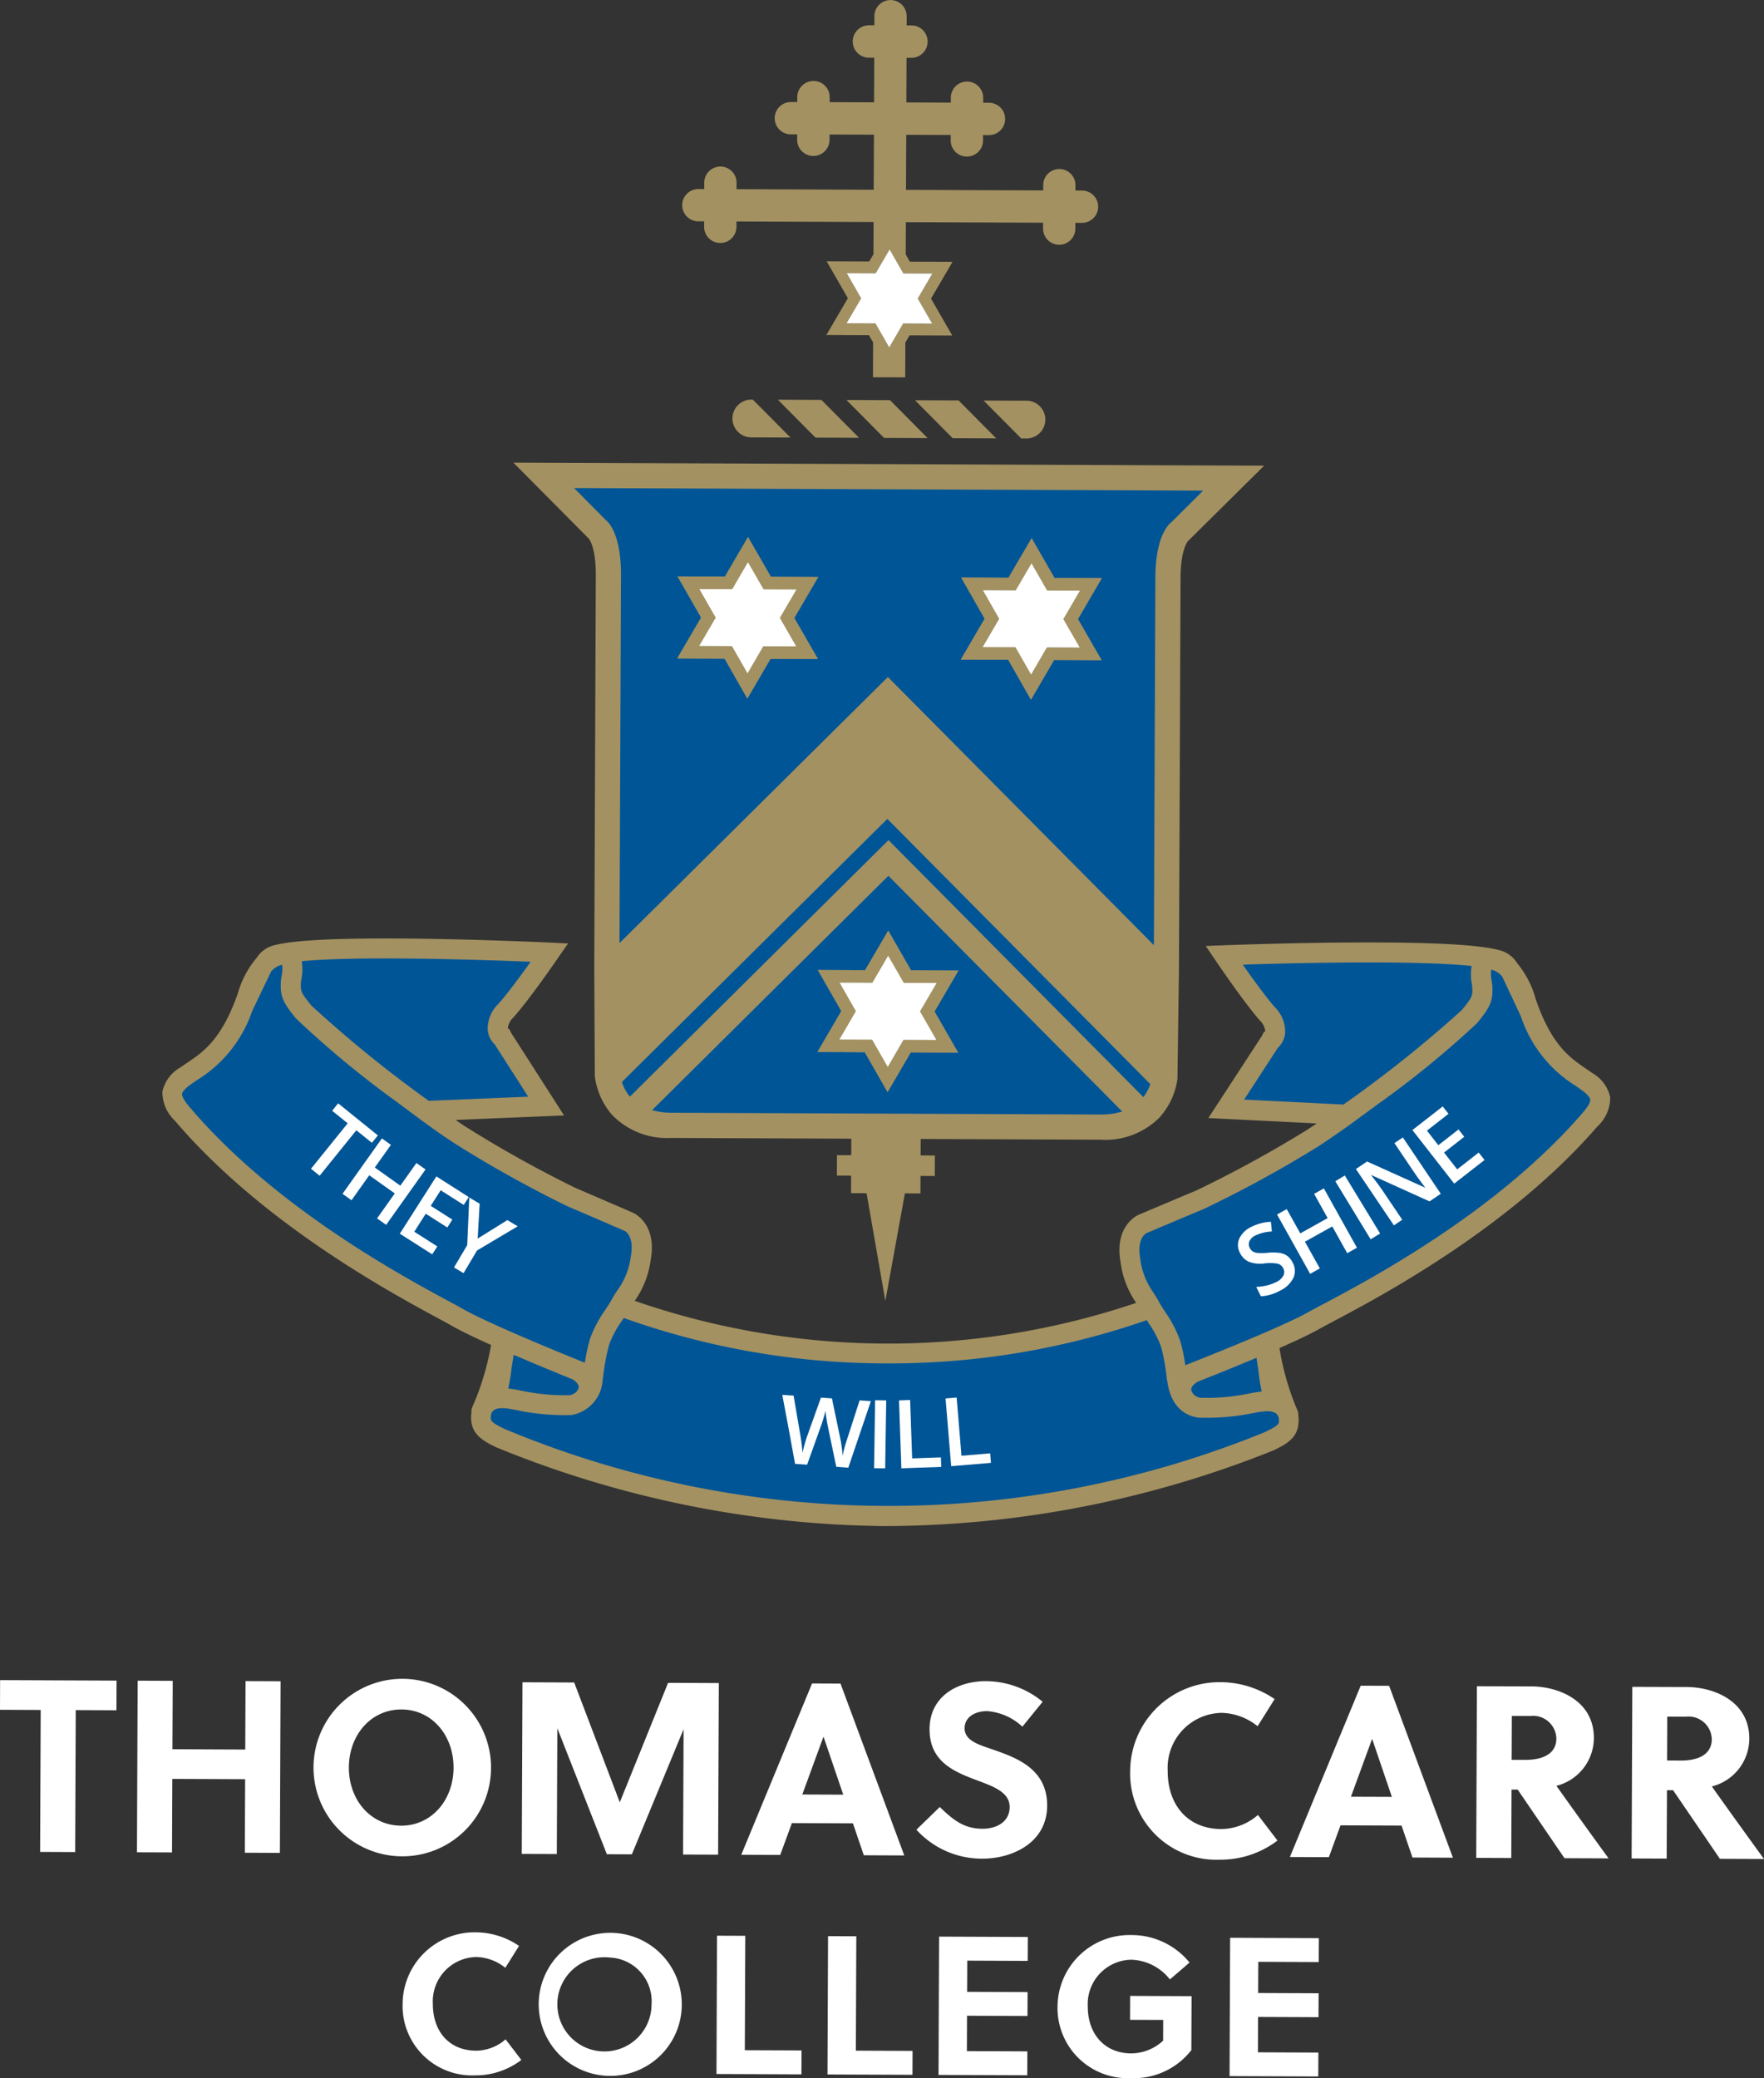 <svg id="Logo_full_clr_vertical" data-name="Logo full clr vertical" xmlns="http://www.w3.org/2000/svg" xmlns:xlink="http://www.w3.org/1999/xlink" width="156.712" height="184.614" viewBox="0 0 156.712 184.614">
  <rect x="0" y="0" width="156.712" height="184.614" fill="#333333" stroke="none"/>
  <defs>
    <clipPath id="clip-path">
      <rect id="Rectangle_332" data-name="Rectangle 332" width="156.712" height="184.614" fill="none"/>
    </clipPath>
  </defs>
  <path id="Path_1610" data-name="Path 1610" d="M715.453,200.843l3.616.015-.052,12.611,3.113.013.052-12.611,3.615.016.011-2.636-10.346-.043Z" transform="translate(-715.453 -48.948)" fill="#fff"/>
  <path id="Path_1611" data-name="Path 1611" d="M735.92,213.538l.027-6.534-6.468-.027-.027,6.534-3.115-.012.063-15.246,3.114.012-.025,6.077,6.469.027.025-6.077,3.114.012-.063,15.247Z" transform="translate(-714.17 -48.943)" fill="#fff"/>
  <g id="Group_942" data-name="Group 942">
    <g id="Group_941" data-name="Group 941" clip-path="url(#clip-path)">
      <path id="Path_1612" data-name="Path 1612" d="M748.159,213.872a7.885,7.885,0,1,1,8-7.851,7.866,7.866,0,0,1-8,7.851m.054-13.045c-2.7-.011-4.67,2.246-4.682,5.143s1.939,5.169,4.639,5.18c2.679.011,4.649-2.246,4.66-5.143s-1.938-5.169-4.618-5.18" transform="translate(-712.537 -48.96)" fill="#fff"/>
      <path id="Path_1613" data-name="Path 1613" d="M766.7,213.664l-2.221-.009-4.4-11.191-.046,11.172-3.114-.012.063-15.245,4.594.019,4.051,10.645,4.29-10.613,4.509.02-.063,15.245-3.114-.012.045-11.13Z" transform="translate(-710.566 -48.928)" fill="#fff"/>
      <path id="Path_1614" data-name="Path 1614" d="M785.252,213.737l-.968-2.836-5.422-.022-1.036,2.827-3.462-.013,6.29-15.22,2.527.011,5.665,15.269Zm-5.466-5.4,3.637.015-1.743-5.125h-.022Z" transform="translate(-708.511 -48.917)" fill="#fff"/>
      <path id="Path_1615" data-name="Path 1615" d="M794.554,200.953c-1.045,0-1.984.514-1.989,1.516,0,1.177,1.431,1.509,2.606,1.928,2.154.749,4.742,1.762,4.728,4.962-.013,3.311-3.134,4.714-5.791,4.7a7.862,7.862,0,0,1-5.825-2.572l2.077-2.017c1.236,1.2,2.192,1.925,3.782,1.932,1.22.006,2.419-.578,2.426-1.927,0-1.307-1.387-1.813-2.931-2.387-1.98-.749-4.2-1.629-4.185-4.548.012-2.9,2.478-4.258,5-4.248a7.931,7.931,0,0,1,5.046,1.829l-1.8,2.213a5.148,5.148,0,0,0-3.152-1.384" transform="translate(-706.871 -48.938)" fill="#fff"/>
      <path id="Path_1616" data-name="Path 1616" d="M813.374,211.418a5.027,5.027,0,0,0,3.25-1.251l1.734,2.274a8.343,8.343,0,0,1-5.125,1.7,7.658,7.658,0,0,1-7.961-7.916,7.937,7.937,0,0,1,8.157-7.851,8.518,8.518,0,0,1,4.676,1.5l-1.512,2.411a5.287,5.287,0,0,0-3.175-1.188,4.883,4.883,0,0,0-4.812,5.142c-.013,3.049,1.786,5.169,4.77,5.182" transform="translate(-704.869 -48.929)" fill="#fff"/>
      <path id="Path_1617" data-name="Path 1617" d="M828.855,213.915l-.969-2.836-5.423-.022-1.035,2.827-3.463-.013,6.291-15.219,2.526.009,5.666,15.27Zm-5.466-5.4,3.636.013-1.742-5.124h-.023Z" transform="translate(-703.373 -48.896)" fill="#fff"/>
      <path id="Path_1618" data-name="Path 1618" d="M837.669,198.708c2.461.01,5.571,1.286,5.558,4.6a4.4,4.4,0,0,1-3.329,4.234c1.344,1.9,3.6,5.024,4.635,6.444l-3.919-.017-4.157-6.093-.544,0-.025,6.077-3.114-.013.061-15.245Zm-1.747,6.527,1.219,0c1.568.007,2.748-.554,2.752-1.885a2.066,2.066,0,0,0-2.322-2.011l-1.633-.008Z" transform="translate(-701.628 -48.891)" fill="#fff"/>
      <path id="Path_1619" data-name="Path 1619" d="M850.021,198.758c2.461.011,5.571,1.287,5.558,4.6a4.392,4.392,0,0,1-3.329,4.232c1.344,1.9,3.6,5.026,4.635,6.444l-3.919-.016-4.158-6.093-.544,0L848.238,214l-3.113-.012.061-15.246Zm-1.747,6.527,1.22.006c1.568.007,2.746-.556,2.752-1.884a2.067,2.067,0,0,0-2.322-2.013l-1.634-.007Z" transform="translate(-700.173 -48.885)" fill="#fff"/>
      <path id="Path_1620" data-name="Path 1620" d="M753.979,228.767a4.051,4.051,0,0,0,2.62-1.008l1.4,1.832a6.716,6.716,0,0,1-4.132,1.369,6.173,6.173,0,0,1-6.416-6.382,6.4,6.4,0,0,1,6.575-6.326,6.86,6.86,0,0,1,3.768,1.207l-1.218,1.944a4.267,4.267,0,0,0-2.56-.958,3.936,3.936,0,0,0-3.879,4.145c-.009,2.458,1.44,4.166,3.845,4.176" transform="translate(-711.683 -46.586)" fill="#fff"/>
      <path id="Path_1621" data-name="Path 1621" d="M764.542,231a6.355,6.355,0,1,1,6.451-6.329A6.339,6.339,0,0,1,764.542,231m.044-10.514a4.184,4.184,0,1,0,3.721,4.175,3.886,3.886,0,0,0-3.721-4.175" transform="translate(-710.425 -46.581)" fill="#fff"/>
      <path id="Path_1622" data-name="Path 1622" d="M772.393,230.806l.05-12.287,2.511.01-.042,10.163,5.038.02-.008,2.125Z" transform="translate(-708.743 -46.554)" fill="#fff"/>
      <path id="Path_1623" data-name="Path 1623" d="M781.217,230.843l.05-12.288,2.511.01-.041,10.163,5.038.022-.009,2.123Z" transform="translate(-707.704 -46.55)" fill="#fff"/>
      <path id="Path_1624" data-name="Path 1624" d="M790.042,230.88l.05-12.288,7.882.032-.009,2.124-5.371-.022-.012,2.773,5.372.022-.009,2.124-5.372-.022-.012,3.142,5.372.022-.009,2.124Z" transform="translate(-706.664 -46.546)" fill="#fff"/>
      <path id="Path_1625" data-name="Path 1625" d="M805.94,226l.009-2.125,5.458.023-.019,4.792a6.449,6.449,0,0,1-5.365,2.488,6.231,6.231,0,0,1-6.523-6.382,6.4,6.4,0,0,1,6.574-6.328,6.626,6.626,0,0,1,5.152,2.444l-1.745,1.5a4.533,4.533,0,0,0-3.416-1.752,3.937,3.937,0,0,0-3.879,4.144c-.01,2.459,1.51,4.167,3.845,4.177a4.2,4.2,0,0,0,2.848-1.13l.008-1.842Z" transform="translate(-705.549 -46.561)" fill="#fff"/>
      <path id="Path_1626" data-name="Path 1626" d="M813.171,230.974l.05-12.288,7.883.032-.009,2.124-5.371-.022-.012,2.774,5.371.021-.009,2.124-5.371-.022-.012,3.143,5.371.022-.009,2.123Z" transform="translate(-703.938 -46.535)" fill="#fff"/>
      <path id="Path_1627" data-name="Path 1627" d="M789.487,98.207l.012-3.091.373-.644,3.793.016-1.886-3.279,1.913-3.267-3.793-.016-.368-.644.011-2.864,12.192.05,0,.482a1.433,1.433,0,1,0,2.865.012V84.48l.551,0a1.435,1.435,0,1,0,.011-2.869l-.551,0,0-.477a1.431,1.431,0,1,0-2.863-.011l0,.476-12.191-.049.02-4.892,3.949.016,0,.474a1.438,1.438,0,0,0,2.876.012l0-.474.556,0a1.438,1.438,0,0,0,.011-2.875l-.554,0,0-.476a1.439,1.439,0,0,0-2.877-.012V73.8l-3.95-.016.017-3.967.467,0a1.439,1.439,0,0,0,.011-2.877l-.467,0,0-.813a1.434,1.434,0,1,0-2.868-.011l0,.812-.478,0a1.439,1.439,0,0,0-.011,2.878h.478l-.017,3.967-3.943-.016,0-.476a1.439,1.439,0,0,0-2.877-.012l0,.476-.563,0a1.438,1.438,0,0,0-.011,2.876l.563,0,0,.473a1.438,1.438,0,0,0,2.876.012l0-.474,3.943.016-.02,4.892L774.5,81.489l0-.477A1.436,1.436,0,1,0,771.634,81v.476l-.557,0a1.435,1.435,0,0,0-.011,2.869l.556,0v.482a1.436,1.436,0,1,0,2.872.012v-.483l12.182.05-.011,2.866-.38.638-3.777-.016,1.885,3.283-1.911,3.263,3.777.016.375.642-.012,3.1Zm-2.627-9.246,1.24-2.125,1.221,2.135,2.581.01L790.6,91.2l1.282,2.231-2.582-.01-1.237,2.128-1.223-2.138-2.574-.011,1.3-2.22-1.279-2.233Z" transform="translate(-709.068 -64.682)" fill="#a39161"/>
      <path id="Path_1628" data-name="Path 1628" d="M785.318,86.626l1.24-2.125,1.221,2.135,2.581.01-1.3,2.222,1.282,2.231-2.582-.01-1.237,2.128L785.3,91.08l-2.574-.011,1.3-2.22-1.279-2.233Z" transform="translate(-707.526 -62.347)" fill="#fff"/>
      <path id="Path_1629" data-name="Path 1629" d="M780.615,99.818l3.87.016-3.345-3.37-3.868-.016Z" transform="translate(-708.168 -60.939)" fill="#a39161"/>
      <path id="Path_1630" data-name="Path 1630" d="M791.515,99.862l3.871.016-3.344-3.37-3.869-.016Z" transform="translate(-706.884 -60.934)" fill="#a39161"/>
      <path id="Path_1631" data-name="Path 1631" d="M786.066,99.84l3.869.016-3.341-3.37-1.341-.006-2.531-.01Z" transform="translate(-707.526 -60.936)" fill="#a39161"/>
      <path id="Path_1632" data-name="Path 1632" d="M775.474,96.439h-.125a1.678,1.678,0,0,0-.015,3.357l3.484.015Z" transform="translate(-708.593 -60.94)" fill="#a39161"/>
      <path id="Path_1633" data-name="Path 1633" d="M797.437,96.53l-3.814-.016,3.345,3.37.456,0a1.678,1.678,0,1,0,.013-3.357" transform="translate(-706.242 -60.931)" fill="#a39161"/>
      <path id="Path_1634" data-name="Path 1634" d="M816.8,145.505a2.61,2.61,0,0,1,.8,1.982,1.791,1.791,0,0,1-.566,1.053l-3.452,5.3,9.82.49.134-.1a108.878,108.878,0,0,0,10.58-8.453c1.025-1.225,1.1-1.48,1.062-2.365-.008-.091-.022-.2-.048-.385a4,4,0,0,1-.026-1.4l.106-.509-.52-.054c-1.876-.195-4.686-.3-8.334-.314-4.686-.019-9.567.113-12.06.194l-.877.032.5.717c.854,1.214,2.047,2.865,2.874,3.811" transform="translate(-703.909 -55.719)" fill="#005596"/>
      <path id="Path_1635" data-name="Path 1635" d="M738.982,142.709a2.471,2.471,0,0,0-.039.309c-.047.889.028,1.145,1.04,2.378a109.332,109.332,0,0,0,10.513,8.54l.133.1,9.821-.408-3.484-5.421a1.59,1.59,0,0,1-.481-.969,2.629,2.629,0,0,1,.82-1.973c.839-.939,2.044-2.58,2.906-3.787l.506-.712-.875-.039c-2.494-.1-7.372-.274-12.058-.293-3.653-.015-6.458.066-8.336.245l-.519.05.094.509a4.115,4.115,0,0,1-.042,1.473" transform="translate(-712.686 -55.756)" fill="#005596"/>
      <path id="Path_1636" data-name="Path 1636" d="M766.131,177.435l.094-.591a14.961,14.961,0,0,1,.444-2.076,10.372,10.372,0,0,1,1.327-2.48c.222-.347.439-.685.616-1.012.151-.267.308-.5.462-.725a6.909,6.909,0,0,0,1.222-3.137c.388-2.033-.581-2.668-.816-2.79-.011-.006-3.3-1.429-5.088-2.191a105.831,105.831,0,0,1-10.025-5.589c-.8-.529-1.738-1.189-2.739-1.915l-2.488-1.848a86.285,86.285,0,0,1-8.691-7.21c-1.167-1.423-1.283-1.856-1.222-2.95.009-.137.035-.293.063-.464a2.98,2.98,0,0,0,.034-1.139l-.1-.465-.466.1a2.31,2.31,0,0,0-.779.34,2.632,2.632,0,0,0-.448.4l-1.78,3.673a11.033,11.033,0,0,1-4.695,5.892l-.52.357c-.665.463-.993.847-1.042,1.218-.047.387.207.876.813,1.586,7.589,8.91,18.782,14.96,23,17.237l.21.114c.467.25.848.459,1.132.622,2.229,1.277,8.384,3.8,10.928,4.823Z" transform="translate(-713.799 -55.706)" fill="#005596"/>
      <path id="Path_1637" data-name="Path 1637" d="M761.8,174.169c-1.3-.524-3.271-1.328-5.226-2.174l-.562-.243-.282,1.831c-.041.344-.144,1.1-.291,1.729l-.124.531.543.053a8.693,8.693,0,0,1,.983.16l.207.041a21.944,21.944,0,0,0,3.646.415c.235,0,.466-.006.716-.027a1.616,1.616,0,0,0,.964-.526,2.492,2.492,0,0,0,.218-.393c.112-.326.083-.831-.792-1.4" transform="translate(-710.756 -52.065)" fill="#005596"/>
      <path id="Path_1638" data-name="Path 1638" d="M824.872,178a1.428,1.428,0,0,0-1.353-.685,6.607,6.607,0,0,0-1.295.159l-.251.047a22.163,22.163,0,0,1-3.828.39c-.26,0-.515-.009-.733-.025-1.66-.257-2.188-1.683-2.361-2.913a19.881,19.881,0,0,0-.542-3.06,9.553,9.553,0,0,0-1.172-2.226l-.353-.579-.366.139a70.014,70.014,0,0,1-46.132-.189l-.37-.142-.354.571a9.619,9.619,0,0,0-1.192,2.222,16.726,16.726,0,0,0-.539,2.965l-.057.165a2.905,2.905,0,0,1-2.325,2.814,19.627,19.627,0,0,1-4.579-.395l-.259-.053a6.473,6.473,0,0,0-1.292-.169,1.451,1.451,0,0,0-1.4.736l-.039.129c-.2,1.009.169,1.25,1.409,1.869a91.7,91.7,0,0,0,33.979,6.9h.007a91.87,91.87,0,0,0,34.079-6.632c1.2-.6,1.582-.836,1.363-1.927Z" transform="translate(-710.907 -52.4)" fill="#005596"/>
      <path id="Path_1639" data-name="Path 1639" d="M810.954,176.693c.221.016.446.025.68.025a22.07,22.07,0,0,0,3.656-.383l.25-.046a7.187,7.187,0,0,1,.933-.146l.545-.047-.121-.533a15.847,15.847,0,0,1-.279-1.757L816.356,172l-.568.238c-1.962.829-3.937,1.616-5.325,2.176-.795.513-.832,1.017-.7,1.4a3.6,3.6,0,0,0,.263.425,1.625,1.625,0,0,0,.924.454" transform="translate(-704.347 -52.036)" fill="#005596"/>
      <path id="Path_1640" data-name="Path 1640" d="M845.545,152.065l-.513-.359a11.024,11.024,0,0,1-4.65-5.955l-1.672-3.544-.071-.115a2.542,2.542,0,0,0-.446-.4,2.254,2.254,0,0,0-.777-.347l-.463-.1-.1.464a3,3,0,0,0,.029,1.139c.02.172.048.328.056.465.054,1.1-.064,1.527-1.246,2.94a86.281,86.281,0,0,1-8.744,7.137l-2.506,1.825c-1.013.721-1.956,1.374-2.764,1.9a105.435,105.435,0,0,1-10.061,5.508c-1.794.748-5.1,2.144-5.142,2.165-.2.1-1.175.73-.814,2.77a7.078,7.078,0,0,0,1.2,3.144,8.019,8.019,0,0,1,.453.728c.179.329.4.67.647,1.061a10.256,10.256,0,0,1,1.272,2.448,14.471,14.471,0,0,1,.429,2.08l.089.59.556-.22c2.554-1,8.73-3.475,10.968-4.733.285-.161.672-.366,1.139-.614l.212-.112c4.232-2.242,15.469-8.2,23.129-17.046.617-.706.871-1.194.829-1.582-.045-.371-.369-.758-1.039-1.233" transform="translate(-704.833 -55.66)" fill="#005596"/>
      <path id="Path_1641" data-name="Path 1641" d="M855.416,151.239l-.546-.38c-1.451-.985-3.1-2.1-4.513-6.235a8.459,8.459,0,0,0-1.662-3.194,2.565,2.565,0,0,0-1.254-1.03c-1.445-.5-5.06-.756-11.046-.779-6.572-.027-13.67.248-13.742.249l-1.6.065.9,1.326c.1.15,2.459,3.636,3.9,5.283a1.551,1.551,0,0,1,.488.961l-.142.1-.145.3-4.769,7.315,9.627.48c-.284.194-.57.38-.837.557a106.424,106.424,0,0,1-9.85,5.394c-1.811.755-5.147,2.169-5.147,2.169-.093.039-2.172.98-1.59,4.209a8.18,8.18,0,0,0,1.4,3.634l-.015-.023a68.786,68.786,0,0,1-44.551-.181.185.185,0,0,1-.013.022,8.106,8.106,0,0,0,1.428-3.623c.608-3.223-1.46-4.181-1.556-4.221,0,0-3.322-1.441-5.128-2.211a106.121,106.121,0,0,1-9.809-5.474c-.271-.178-.549-.367-.833-.563l9.635-.4-4.713-7.354-.143-.3-.141-.1a1.553,1.553,0,0,1,.5-.957c1.453-1.634,3.839-5.1,3.939-5.253l.913-1.316-1.6-.079c-.072,0-7.173-.335-13.739-.362-5.989-.025-9.6.2-11.058.69a2.537,2.537,0,0,0-1.256,1.018,8.4,8.4,0,0,0-1.687,3.18c-1.451,4.127-3.107,5.226-4.566,6.2l-.549.376a3.286,3.286,0,0,0-1.581,2.128,3.486,3.486,0,0,0,1.111,2.6c7.745,9.09,19.088,15.228,23.363,17.537.551.3.995.54,1.316.722.782.448,2.022,1.04,3.407,1.663A23.689,23.689,0,0,1,756,180.658a3,3,0,0,0-.139.331.871.871,0,0,0-.039.35c-.255,1.879.929,2.5,2.145,3.109a93.253,93.253,0,0,0,34.508,7.021h.031l.026,0,.012,0a93.226,93.226,0,0,0,34.562-6.739c1.221-.6,2.4-1.21,2.17-3.091a.932.932,0,0,0-.039-.349,2.745,2.745,0,0,0-.134-.334,23.489,23.489,0,0,1-1.5-5.3c1.391-.613,2.633-1.194,3.421-1.635.32-.18.766-.417,1.318-.711,4.294-2.275,15.69-8.319,23.506-17.344a3.483,3.483,0,0,0,1.137-2.59,3.3,3.3,0,0,0-1.565-2.141m-30.955,2.345,3-4.609a2.036,2.036,0,0,0,.636-1.256,3.039,3.039,0,0,0-.919-2.35c-.822-.943-2.019-2.6-2.837-3.772,2.47-.082,7.4-.213,12.042-.194,4.134.017,6.685.144,8.288.309a4.375,4.375,0,0,0,.013,1.565,3.012,3.012,0,0,1,.042.331c.035.731.04.86-.945,2.039a108.911,108.911,0,0,1-10.5,8.377Zm-83.793-10.4c0-.1.029-.21.048-.332a4.494,4.494,0,0,0,.024-1.564c1.605-.151,4.152-.258,8.293-.24,4.647.019,9.569.19,12.041.292-.828,1.161-2.037,2.812-2.872,3.749a3.049,3.049,0,0,0-.939,2.342,2.048,2.048,0,0,0,.627,1.262l2.969,4.633-8.835.367a109.667,109.667,0,0,1-10.429-8.462c-.974-1.188-.962-1.317-.927-2.047m14.35,28.98c-.323-.187-.781-.435-1.349-.74-4.193-2.267-15.331-8.29-22.855-17.13-.619-.717-.726-1.059-.709-1.22.017-.122.148-.4.842-.888l.519-.353a11.539,11.539,0,0,0,4.864-6.107l1.692-3.527a2.1,2.1,0,0,1,.361-.328A1.819,1.819,0,0,1,739,141.6a2.8,2.8,0,0,1-.044.969c-.033.189-.056.363-.067.512-.064,1.224.092,1.77,1.33,3.279a85.857,85.857,0,0,0,8.773,7.285l2.493,1.852c1.008.733,1.954,1.4,2.762,1.926a106.185,106.185,0,0,0,10.1,5.633c1.787.761,5.069,2.184,5.086,2.189.093.048.873.519.543,2.269a6.468,6.468,0,0,1-1.15,2.956c-.164.241-.329.483-.485.765-.179.333-.4.671-.634,1.024a10.829,10.829,0,0,0-1.348,2.555,15.943,15.943,0,0,0-.465,2.144c-2.492-1.006-8.682-3.544-10.871-4.8m10.308,7.08a3.087,3.087,0,0,1-.168.287,1.142,1.142,0,0,1-.633.319,18.6,18.6,0,0,1-4.211-.39l-.2-.039a8.612,8.612,0,0,0-1.033-.167,16.054,16.054,0,0,0,.294-1.793l.19-1.2c1.961.842,3.929,1.652,5.234,2.178.349.228.619.507.523.8m61.051,3.86a88.511,88.511,0,0,1-67.672-.277c-1.229-.619-1.253-.7-1.125-1.338.009-.023.015-.036.027-.063.247-.466.847-.535,2.138-.263l.262.053a20.491,20.491,0,0,0,4.707.4,3.349,3.349,0,0,0,2.764-3.222.731.731,0,0,0,.03-.092,18.56,18.56,0,0,1,.55-2.959,9,9,0,0,1,1.135-2.11l.151-.24a69.241,69.241,0,0,0,23.187,4.034v0h.057l.011,0a69.3,69.3,0,0,0,23.217-3.844l.145.241a9.15,9.15,0,0,1,1.121,2.119,18.621,18.621,0,0,1,.522,2.964.532.532,0,0,0,.032.091c.186,1.431.875,2.96,2.732,3.245a20.673,20.673,0,0,0,4.716-.364l.262-.05c1.289-.262,1.895-.188,2.136.279.011.027.016.039.027.064.124.641.1.72-1.135,1.329m-6.062-4.437c1.3-.514,3.286-1.309,5.248-2.134l.179,1.2a16.511,16.511,0,0,0,.283,1.8,8.984,8.984,0,0,0-1.034.16l-.2.037a18.6,18.6,0,0,1-4.211.355,1.126,1.126,0,0,1-.629-.324,3.222,3.222,0,0,1-.165-.288c-.1-.3.18-.573.529-.8M854.5,154.8c-7.6,8.778-18.787,14.71-22.995,16.942-.568.3-1.031.546-1.359.73-2.2,1.235-8.408,3.721-10.91,4.706a15.139,15.139,0,0,0-.447-2.146,10.627,10.627,0,0,0-1.325-2.567c-.232-.354-.453-.694-.627-1.028-.153-.284-.312-.525-.475-.77a6.517,6.517,0,0,1-1.131-2.963c-.313-1.754.471-2.218.566-2.266.013,0,3.309-1.4,5.1-2.146a106.313,106.313,0,0,0,10.148-5.55c.808-.524,1.755-1.179,2.774-1.9L836.327,154a85.965,85.965,0,0,0,8.832-7.212c1.244-1.5,1.411-2.043,1.357-3.269a4.845,4.845,0,0,0-.063-.512,2.8,2.8,0,0,1-.038-.969,1.827,1.827,0,0,1,.617.275,2.089,2.089,0,0,1,.355.33l1.663,3.54a11.517,11.517,0,0,0,4.817,6.146l.514.358c.692.49.819.772.832.9.017.16-.091.5-.714,1.213" transform="translate(-713.936 -55.894)" fill="#a39161"/>
      <path id="Path_1642" data-name="Path 1642" d="M783.491,182.006l-1.071-.077-.763-3.664q-.05-.24-.117-.69c-.045-.3-.069-.507-.075-.624-.04.173-.1.4-.183.674s-.148.48-.2.616l-1.253,3.5-1.07-.076L778.2,178.6l-.576-3.063,1.006.072.609,3.57q.141.86.181,1.512c.047-.231.112-.49.192-.774s.152-.513.215-.689l1.232-3.446.976.069.752,3.605a13.007,13.007,0,0,1,.2,1.489,10.778,10.778,0,0,1,.4-1.479l1.108-3.438,1,.07Z" transform="translate(-708.127 -51.62)" fill="#fff"/>
      <rect id="Rectangle_330" data-name="Rectangle 330" width="6.036" height="0.987" transform="translate(77.652 130.432) rotate(-89.13)" fill="#fff"/>
      <path id="Path_1643" data-name="Path 1643" d="M787.111,182.013l-.209-6.033.987-.035.179,5.187,2.555-.087.028.845Z" transform="translate(-707.034 -51.571)" fill="#fff"/>
      <path id="Path_1644" data-name="Path 1644" d="M791.1,181.848l-.5-6.016.984-.082.431,5.172,2.548-.214.069.844Z" transform="translate(-706.598 -51.594)" fill="#fff"/>
      <path id="Path_1645" data-name="Path 1645" d="M740.937,158.8l-.768-.62,3.261-4.038-1.382-1.114.533-.66,3.53,2.85-.532.658-1.382-1.114Z" transform="translate(-712.541 -54.349)" fill="#fff"/>
      <path id="Path_1646" data-name="Path 1646" d="M746.55,162.837l-.808-.575,1.577-2.218-2.269-1.612-1.576,2.217-.8-.571,3.5-4.921.8.571-1.431,2.014,2.268,1.612,1.431-2.012.808.573Z" transform="translate(-712.246 -54.021)" fill="#fff"/>
      <path id="Path_1647" data-name="Path 1647" d="M750.107,165.1l-2.878-1.835,3.246-5.089,2.88,1.835-.448.7-2.047-1.306-.884,1.386,1.918,1.223-.445.7-1.918-1.223-1.018,1.6,2.047,1.306Z" transform="translate(-711.709 -53.665)" fill="#fff"/>
      <path id="Path_1648" data-name="Path 1648" d="M753.638,163.5l2.635-1.639.922.549-3.615,2.15-1.195,2.013-.853-.506,1.178-1.984.182-4.229.923.549Z" transform="translate(-711.202 -53.467)" fill="#fff"/>
      <path id="Path_1649" data-name="Path 1649" d="M818.7,165.407a1.521,1.521,0,0,1,.048,1.389,2.531,2.531,0,0,1-1.229,1.133,3.85,3.85,0,0,1-1.64.471l-.419-.834a4.54,4.54,0,0,0,.92-.122,3.6,3.6,0,0,0,.823-.291,1.369,1.369,0,0,0,.672-.588.724.724,0,0,0-.019-.66.76.76,0,0,0-.489-.4,3.884,3.884,0,0,0-1.194-.022,2.788,2.788,0,0,1-1.384-.158,1.613,1.613,0,0,1-.767-.77,1.443,1.443,0,0,1-.056-1.3,2.219,2.219,0,0,1,1.091-1.034,4.235,4.235,0,0,1,1.711-.439l.084.862a3.742,3.742,0,0,0-1.435.343,1.1,1.1,0,0,0-.556.514.682.682,0,0,0,.027.6.789.789,0,0,0,.268.316,1.023,1.023,0,0,0,.435.134,5.391,5.391,0,0,0,.907-.018,4.5,4.5,0,0,1,1.1.022,1.52,1.52,0,0,1,.649.279,1.644,1.644,0,0,1,.449.569" transform="translate(-703.86 -53.24)" fill="#fff"/>
      <path id="Path_1650" data-name="Path 1650" d="M824.044,164.4l-.866.483-1.325-2.375-2.43,1.356,1.325,2.375-.861.481-2.942-5.272.861-.479,1.205,2.155,2.429-1.356-1.2-2.156.865-.483Z" transform="translate(-703.494 -53.553)" fill="#fff"/>
      <rect id="Rectangle_331" data-name="Rectangle 331" width="0.987" height="6.036" transform="matrix(0.854, -0.52, 0.52, 0.854, 118.627, 104.942)" fill="#fff"/>
      <path id="Path_1651" data-name="Path 1651" d="M830.753,160.084l-1,.676-5.151-2.33-.027.018.167.211q.478.605.834,1.131l1.753,2.6-.742.5-3.375-5.006.993-.668,5.13,2.313.021-.013c-.04-.05-.178-.234-.415-.554s-.416-.575-.54-.759l-1.768-2.624.75-.5Z" transform="translate(-702.755 -54.03)" fill="#fff"/>
      <path id="Path_1652" data-name="Path 1652" d="M834.11,157.373l-2.693,2.1-3.713-4.759,2.693-2.1.512.657-1.914,1.495,1.01,1.294,1.794-1.4.509.651-1.794,1.4,1.166,1.495,1.913-1.493Z" transform="translate(-702.226 -54.321)" fill="#fff"/>
      <path id="Path_1653" data-name="Path 1653" d="M758.671,102.46l4.771,4.81s.987.758.974,4.067L764.24,154.5s-.439,5.677,5.768,5.7l38.127.155c6.2.025,5.816-5.655,5.816-5.655l.177-43.167c.013-3.308,1.009-4.058,1.009-4.058l4.815-4.771Z" transform="translate(-710.36 -60.23)" fill="#005596"/>
      <path id="Path_1654" data-name="Path 1654" d="M779.63,116.834l-2.915-.012-1.4,2.41-1.383-2.421-2.909-.011,1.471-2.513-1.451-2.531,2.91.012,1.4-2.4,1.386,2.413,2.914.011-1.471,2.518Z" transform="translate(-708.905 -59.417)" fill="#fff"/>
      <path id="Path_1655" data-name="Path 1655" d="M790.774,148.113l-2.917-.012-1.4,2.409-1.383-2.42-2.906-.011,1.464-2.515-1.443-2.533,2.905.012,1.4-2.4,1.386,2.407,2.916.012-1.478,2.521Z" transform="translate(-707.592 -55.731)" fill="#fff"/>
      <path id="Path_1656" data-name="Path 1656" d="M802.165,116.926l-2.909-.012-1.406,2.41-1.382-2.421-2.913-.011,1.469-2.513-1.448-2.531,2.912.012,1.4-2.4,1.386,2.413,2.91.011-1.473,2.52Z" transform="translate(-706.25 -59.406)" fill="#fff"/>
      <path id="Path_1657" data-name="Path 1657" d="M790.386,161.527l18.024.073a6.8,6.8,0,0,0,5.229-1.957,6.421,6.421,0,0,0,1.609-3.444l.134-9.642.142-34.893c.011-2.524.636-3.226.681-3.264l6.743-6.678-66.695-.273,6.713,6.764c0,.007.619.714.609,3.238l-.137,34.911.05,9.609a6.471,6.471,0,0,0,1.578,3.473,6.81,6.81,0,0,0,5.218,2l18.045.074m20.091-2.156-38.128-.155a6.541,6.541,0,0,1-1.714-.232l20.99-20.82,20.775,20.94a6.361,6.361,0,0,1-1.923.267m3.8-1.548-22.641-22.83-22.976,22.793a4.029,4.029,0,0,1-.711-1.3L789.475,133.1l23.364,23.562a4.13,4.13,0,0,1-.617,1.157m2.525-51.111c-.342.256-1.445,1.36-1.46,4.951l-.13,32.659-23.632-23.824L765.68,144.134l.133-32.674c.016-3.584-1.078-4.7-1.3-4.858l-2.866-2.894,55.882.229Z" transform="translate(-710.645 -60.35)" fill="#a39161"/>
      <path id="Path_1658" data-name="Path 1658" d="M781.8,110.911l-4.209-.017-2.029-3.527-2.05,3.51-4.206-.018,2.092,3.658-2.125,3.631,4.21.017,2.02,3.542,2.058-3.526,4.21.018-2.1-3.648Zm-1.967,6.162-2.915-.011-1.4,2.411-1.383-2.423-2.909-.01,1.471-2.514-1.451-2.532,2.91.011,1.4-2.4,1.386,2.412,2.914.012-1.471,2.52Z" transform="translate(-709.11 -59.652)" fill="#a39161"/>
      <path id="Path_1659" data-name="Path 1659" d="M780.454,142.14l2.089,3.652-2.123,3.633,4.206.018,2.022,3.54,2.058-3.525,4.206.018-2.095-3.651,2.125-3.635-4.208-.017-2.028-3.528-2.052,3.511Zm6.244-1.258,1.386,2.411,2.916.012-1.478,2.517,1.457,2.525-2.916-.012-1.405,2.41-1.383-2.421-2.906-.011,1.464-2.513-1.443-2.531,2.905.012Z" transform="translate(-707.797 -55.966)" fill="#a39161"/>
      <path id="Path_1660" data-name="Path 1660" d="M804.339,111l-4.211-.017-2.024-3.527-2.051,3.51-4.206-.017,2.087,3.656-2.119,3.631,4.209.017,2.023,3.542,2.054-3.526,4.213.018-2.1-3.648Zm-1.97,6.163-2.909-.011-1.406,2.41-1.382-2.422-2.913-.011,1.469-2.514-1.448-2.532,2.912.011,1.4-2.4,1.386,2.412,2.91.012-1.473,2.52Z" transform="translate(-706.455 -59.641)" fill="#a39161"/>
      <path id="Path_1661" data-name="Path 1661" d="M781.8,110.911l-4.209-.017-2.029-3.527-2.05,3.51-4.206-.018,2.092,3.658-2.125,3.631,4.21.017,2.02,3.542,2.058-3.526,4.21.018-2.1-3.648Zm-1.967,6.162-2.915-.011-1.4,2.411-1.383-2.423-2.909-.01,1.471-2.514-1.451-2.532,2.91.011,1.4-2.4,1.386,2.412,2.914.012-1.471,2.52Z" transform="translate(-709.11 -59.652)" fill="#a39161"/>
      <path id="Path_1662" data-name="Path 1662" d="M780.454,142.14l2.089,3.652-2.123,3.633,4.206.018,2.022,3.54,2.058-3.525,4.206.018-2.095-3.651,2.125-3.635-4.208-.017-2.028-3.528-2.052,3.511Zm6.244-1.258,1.386,2.411,2.916.012-1.478,2.517,1.457,2.525-2.916-.012-1.405,2.41-1.383-2.421-2.906-.011,1.464-2.513-1.443-2.531,2.905.012Z" transform="translate(-707.797 -55.966)" fill="#a39161"/>
      <path id="Path_1663" data-name="Path 1663" d="M804.339,111l-4.211-.017-2.024-3.527-2.051,3.51-4.206-.017,2.087,3.656-2.119,3.631,4.209.017,2.023,3.542,2.054-3.526,4.213.018-2.1-3.648Zm-1.97,6.163-2.909-.011-1.406,2.41-1.382-2.422-2.913-.011,1.469-2.514-1.448-2.532,2.912.011,1.4-2.4,1.386,2.412,2.91.012-1.473,2.52Z" transform="translate(-706.455 -59.641)" fill="#a39161"/>
      <path id="Path_1664" data-name="Path 1664" d="M779.63,116.834l-2.915-.012-1.4,2.41-1.383-2.421-2.909-.011,1.471-2.513-1.451-2.531,2.91.012,1.4-2.4,1.386,2.413,2.914.011-1.471,2.518Z" transform="translate(-708.905 -59.417)" fill="#fff"/>
      <path id="Path_1665" data-name="Path 1665" d="M790.774,148.113l-2.917-.012-1.4,2.409-1.383-2.42-2.906-.011,1.464-2.515-1.443-2.533,2.905.012,1.4-2.4,1.386,2.407,2.916.012-1.478,2.521Z" transform="translate(-707.592 -55.731)" fill="#fff"/>
      <path id="Path_1666" data-name="Path 1666" d="M802.165,116.926l-2.909-.012-1.406,2.41-1.382-2.421-2.913-.011,1.469-2.513-1.448-2.531,2.912.012,1.4-2.4,1.386,2.413,2.91.011-1.473,2.52Z" transform="translate(-706.25 -59.406)" fill="#fff"/>
      <path id="Path_1667" data-name="Path 1667" d="M790.667,156.682l-1.265-.006.006-1.56-6.164-.026-.006,1.562-1.267,0-.007,1.815,1.265.006-.007,1.553,1.38.007,1.666,9.57,1.737-9.557,1.382.007.006-1.554,1.265.006Z" transform="translate(-707.615 -54.029)" fill="#a39161"/>
    </g>
  </g>
</svg>
